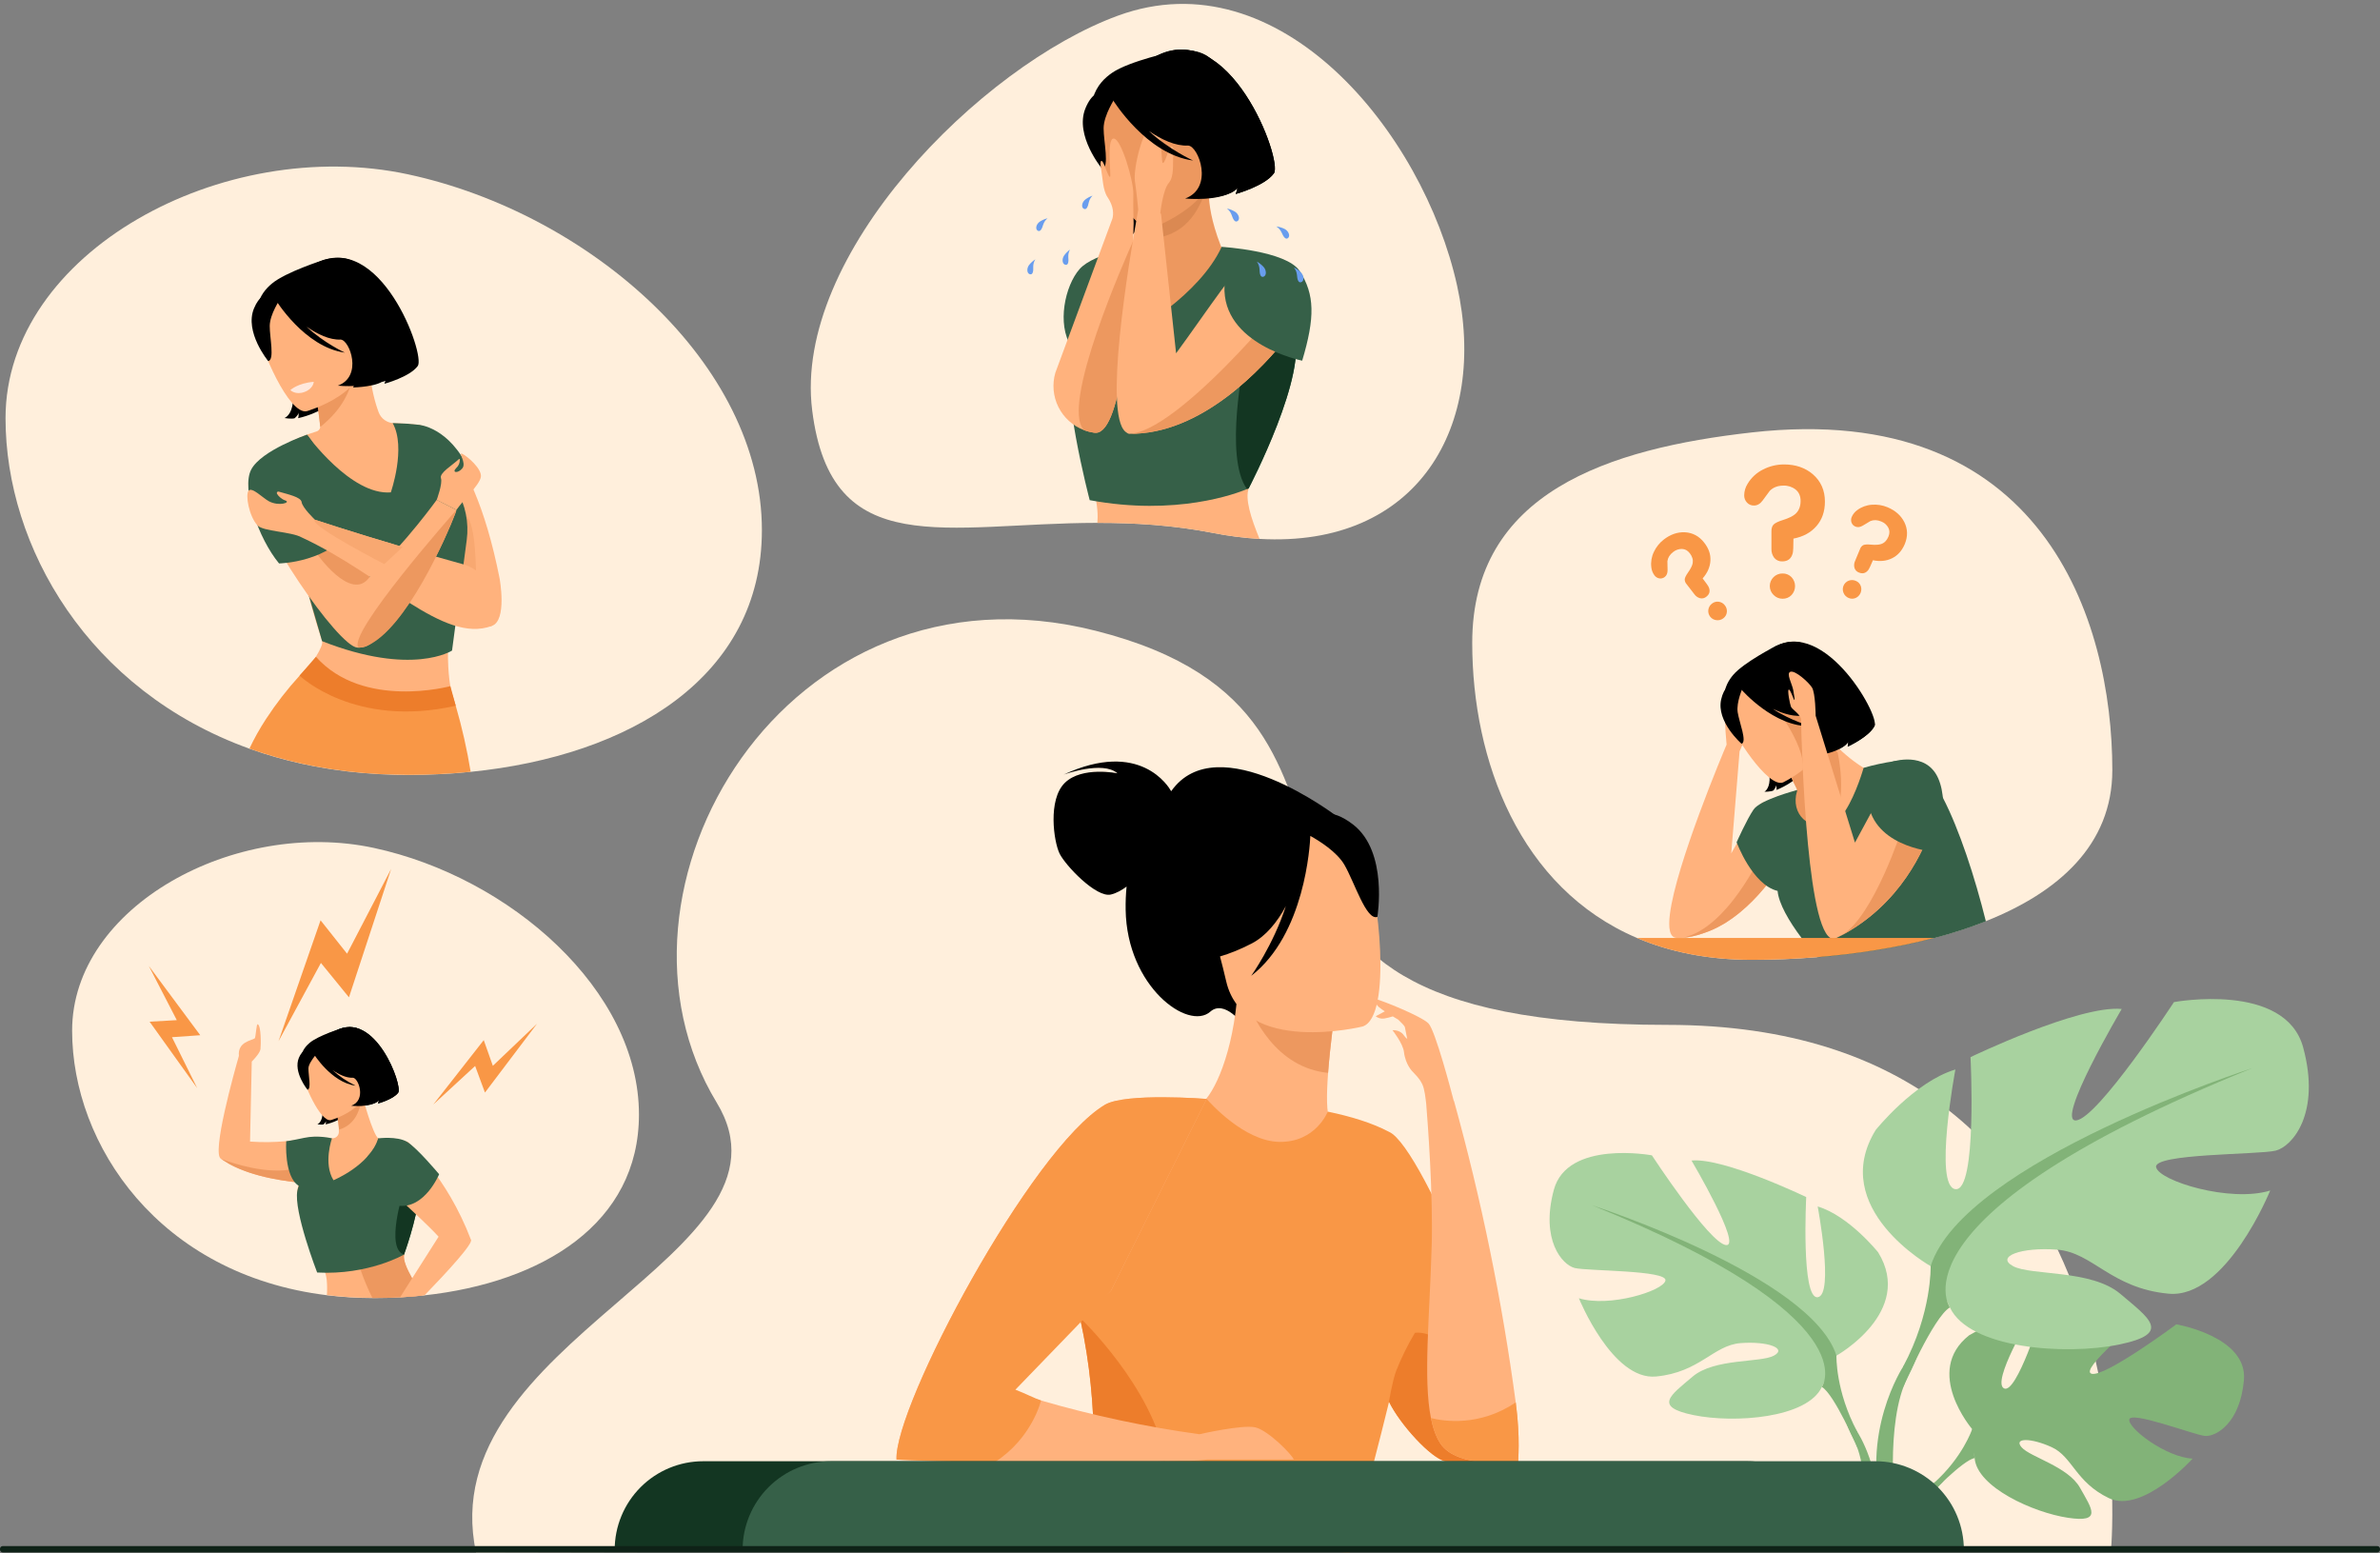 <svg width="495" height="323" viewBox="0 0 495 323" fill="none" xmlns="http://www.w3.org/2000/svg">
<rect x="0" y="0" width="495" height="323" fill="#808080" stroke="none"/>
<g clip-path="url(#clip0_1_2631)">
<path d="M439.062 322.156C439.062 322.156 449.04 213.119 346.82 213.119C236.387 213.119 300.857 149.534 227.846 131.159C163.413 114.938 122.253 185.166 149.069 229.293C168.372 261.054 89.585 278.657 99.004 322.811L439.062 322.156Z" fill="#FFEFDC"/>
<path d="M439.329 160.15C439.329 175.741 428.024 185.591 413.027 191.548C409.517 192.928 405.927 194.094 402.275 195.04C394.343 197.124 385.946 198.383 377.967 199.033C373.228 199.421 368.633 199.59 364.372 199.59C355.199 199.59 347.261 197.941 340.454 195.04C316.049 184.638 306.199 158.119 306.199 133.679C306.199 102.422 334.495 93.273 364.38 89.917C424.854 83.123 439.329 128.895 439.329 160.15Z" fill="#FFEFDC"/>
<path d="M261.957 112.061C258.717 111.87 255.493 111.457 252.309 110.824C243.946 109.186 235.863 108.715 228.234 108.727C196.713 108.771 172.901 117.037 168.922 85.332C164.857 52.999 203.957 13.7 232.539 3.248C266.109 -9.028 295.999 27.509 303.052 59.399C309.507 88.584 294.926 113.933 261.957 112.061Z" fill="#FFEFDC"/>
<path d="M132.892 231.764C132.892 254.429 112.794 266.684 88.287 269.357L87.794 269.411C86.278 269.568 84.745 269.689 83.198 269.774C81.401 269.871 79.591 269.92 77.768 269.92H77.446C74.3 269.911 71.157 269.717 68.034 269.338C33.075 265.081 15 238.055 15 214.322C15 188.477 48.939 170.113 77.768 176.323C106.109 182.432 132.892 205.92 132.892 231.764Z" fill="#FFEFDC"/>
<path d="M158.462 110.228C158.462 140.804 131.051 157.176 97.868 160.503C93.625 160.928 89.289 161.139 84.902 161.139C84.076 161.139 83.256 161.13 82.443 161.112H82.326C81.171 161.085 80.027 161.041 78.896 160.98C74.382 160.744 69.889 160.204 65.448 159.364C61.822 158.678 58.241 157.771 54.725 156.648C53.757 156.338 52.801 156.014 51.859 155.678C18.374 143.615 1.15 113.72 1.15 86.958C1.15 52.473 46.437 27.973 84.894 36.257C122.725 44.405 158.462 75.743 158.462 110.228Z" fill="#FFEFDC"/>
<path d="M243.585 164.532C243.068 163.595 237.131 153.693 221.211 161.077C221.211 161.077 229.37 158.099 232.413 160.811C232.413 160.811 225.057 159.281 221.471 162.786C217.885 166.292 219.161 175.037 220.381 177.509C221.601 179.98 227.981 186.71 231.03 186.014C232.194 185.75 233.332 185.084 234.311 184.357C234.154 185.957 234.089 187.566 234.117 189.174C234.36 205.157 247.138 214.428 251.725 210.368C254.665 207.763 258.552 213.065 258.552 213.065L277.996 169.72C277.996 169.72 253.23 150.803 243.585 164.532Z" fill="black"/>
<path d="M288.916 254.574C284.843 257.403 279.729 259.735 273.314 261.215C249.266 266.775 240.048 246.442 236.588 232.486C239.867 230.608 242.953 230.195 244.733 229.981C246.479 229.776 248.3 229.64 249.812 229.564C252.514 227.496 256.538 219.028 257.426 205.881L258.559 206.183L277.512 211.373C277.512 211.373 276.644 217.4 276.219 223.096C275.889 227.558 275.831 231.815 276.682 232.856C278.16 233.176 279.048 233.386 279.048 233.386C279.047 233.392 279.047 233.399 279.048 233.405C283.006 240.13 286.31 247.219 288.916 254.574Z" fill="#FFB27D"/>
<path d="M277.514 211.377C277.514 211.377 276.643 217.391 276.22 223.1C265.482 222.023 260.5 211.798 258.561 206.187L277.514 211.377Z" fill="#ED985F"/>
<path d="M283.374 213.462C283.374 213.462 258.585 219.558 255.029 204.057C251.472 188.557 245.877 178.905 261.553 174.358C277.229 169.811 281.674 175.018 284.117 179.903C286.561 184.788 289.732 211.478 283.374 213.462Z" fill="#FFB27D"/>
<path d="M281.41 171.45C276.499 167.665 273.827 169.353 272.518 171.128C257.21 166.755 250.971 179.815 250.971 179.815C251.846 191.319 245.283 199.526 245.283 199.526C245.283 199.526 250.458 201.291 260.298 196.212C263.304 194.66 265.637 191.75 267.433 188.433C264.82 196.493 260.23 202.921 260.23 202.921C271.399 194.293 272.448 175.772 272.528 173.821C274.358 174.837 278.03 177.119 279.604 179.815C281.738 183.48 284.16 191.48 286.466 190.662C286.466 190.662 288.776 177.127 281.41 171.45Z" fill="black"/>
<path d="M288.915 235.371C285.453 233.528 281.001 232.162 276.156 231.155C276.156 231.155 273.658 237.588 266.046 237.45C258.816 237.316 251.662 229.316 250.966 228.526C242.679 228.261 236.589 228.526 236.589 228.526C236.589 228.526 219.135 255.841 221.299 262.168C222.672 266.197 223.813 270.301 224.716 274.461C228.775 293.085 227.492 309.325 226.462 316.923C226.062 319.863 225.702 321.512 225.702 321.512L280.665 322.788C280.665 322.788 285.219 306.572 288.595 292.736C288.698 292.321 288.789 291.906 288.896 291.496C291.184 296.214 297.679 303.309 300.617 303.865C300.794 303.898 301.618 303.918 302.805 303.928C307.205 303.964 315.719 304.023 315.719 304.023C317.35 290.974 296.062 238.473 288.915 235.371Z" fill="#F99746"/>
<path d="M226.456 316.912C227.49 309.313 228.784 293.083 224.711 274.45C224.728 274.234 224.736 274.12 224.736 274.12C224.736 274.12 239.772 288.489 242.371 303.514C244.147 313.771 233.322 316.448 226.456 316.912Z" fill="#ED7D2B"/>
<path d="M269.084 303.514C268.773 302.523 263.783 297.436 261.082 296.812C258.38 296.187 249.459 298.241 249.459 298.241C238.323 296.705 227.313 294.361 216.517 291.228C213.912 290.472 211.242 289.645 208.529 288.737L231.047 268.43L250.964 228.519C250.964 228.519 234.074 227.186 229.8 229.735C214.417 238.905 185.92 292.429 186.461 303.514C186.461 303.514 193.679 303.912 206.863 304.079C216.994 304.211 230.651 304.203 247.26 303.778C248.511 303.759 249.761 303.671 251.003 303.514H269.084Z" fill="#FFB27D"/>
<path d="M231.047 268.43L211.186 288.978C213.143 289.719 215.185 290.776 216.517 291.228C216.517 291.228 214.702 299.043 206.863 304.079C193.675 303.912 186.461 303.514 186.461 303.514C185.92 292.429 214.417 238.913 229.8 229.735C234.066 227.186 250.964 228.519 250.964 228.519L231.047 268.43Z" fill="#F99746"/>
<path d="M315.714 304.011C314.527 304.001 300.781 303.887 300.612 303.854C297.674 303.297 291.179 296.203 288.891 291.485C288.792 291.894 289.62 287.023 290.388 285.042C291.472 282.318 292.769 279.684 294.267 277.164C302.156 275.974 315.736 296.511 315.714 304.011Z" fill="#ED7D2B"/>
<path d="M315.246 291.616C312.402 270.453 308.112 249.51 302.406 228.934H302.361C301.929 227.265 298.517 214.234 297.09 212.807C295.566 211.282 287.529 208.087 286.144 207.743C286.09 208.047 286.118 208.36 286.224 208.65C286.33 208.941 286.512 209.197 286.749 209.394C287.155 209.721 287.58 210.025 288.02 210.304L286.115 211.328C286.365 211.522 286.652 211.664 286.958 211.744C287.264 211.824 287.583 211.842 287.896 211.796C288.5 211.689 289.096 211.541 289.68 211.354C290.068 211.596 290.456 211.827 290.816 212.035C291.416 212.601 292.125 213.317 292.187 213.573C292.259 213.876 292.519 215.21 292.68 216.054C292.409 215.828 292.17 215.567 291.966 215.278C291.204 214.101 289.61 214.221 289.61 214.221C289.61 214.221 291.792 216.964 291.999 218.741C292.313 221.457 293.822 222.865 293.822 222.865C294.377 223.519 295.158 224.105 295.818 225.477C296.303 226.48 296.491 228.4 296.625 229.506C296.95 233.502 298.071 248.235 297.765 259.081C297.354 273.679 295.971 286.765 297.612 294.883C298.035 296.986 298.661 298.763 299.551 300.133C303.129 305.621 315.702 304.013 315.702 304.013C315.702 304.013 316.261 299.264 315.246 291.616Z" fill="#FFB27D"/>
<path d="M315.713 304.011C315.713 304.011 303.14 305.613 299.562 300.131C298.664 298.754 298.038 296.984 297.623 294.881C300.319 295.558 307.708 296.699 315.254 291.626C316.26 299.264 315.713 304.011 315.713 304.011Z" fill="#F99746"/>
<path d="M87.079 88.334C85.255 88.157 83.533 88.048 81.91 87.996C81.218 87.974 80.547 87.746 79.985 87.341C79.422 86.937 78.993 86.374 78.751 85.724C77.932 83.524 77.223 80.661 76.868 77.218L76.232 77.412L65.511 80.744C65.511 80.744 66.126 84.166 66.481 87.41C66.523 87.808 66.564 88.207 66.599 88.599C66.619 88.848 66.553 89.096 66.412 89.301C66.27 89.506 66.062 89.656 65.823 89.725C60.682 91.244 58.564 93.191 58.564 93.191C58.564 93.191 60.003 111.912 66.996 133.324C67.669 135.386 57.395 147.732 57.395 147.732C59.898 155.752 94.019 144.288 94.019 144.288C94.019 144.288 91.683 137.194 94.733 119.87C98.276 99.655 87.079 88.334 87.079 88.334Z" fill="#FFB27D"/>
<path d="M87.078 88.334C87.078 88.334 97.818 89.641 103.903 120.244C103.903 120.244 105.558 129.118 102.249 130.171C98.941 131.225 81.826 111.313 87.078 88.334Z" fill="#FFB27D"/>
<path d="M70.325 70.394C70.325 70.394 77.219 72.852 73.441 80.57C73.441 80.57 79.077 80.482 80.264 78.703C80.203 79.081 80.096 79.45 79.944 79.801C79.944 79.801 85.229 78.393 86.889 76.102C88.549 73.811 78.988 47.474 65.389 54.902C65.389 54.902 52.806 57.734 58.301 71.621C63.795 85.507 59.152 86.927 59.152 86.927C59.152 86.927 60.64 87.168 61.262 86.977C61.262 86.977 62.067 86.351 62.094 85.792C62.094 85.792 62.156 86.64 61.999 86.956C61.999 86.956 67.156 85.899 69.082 83.241C71.007 80.583 71.936 73.114 70.325 70.394Z" fill="black"/>
<path d="M65.51 80.75C65.51 80.75 66.26 85.54 66.611 88.787C72.224 84.265 72.914 80.222 73.913 76.981L65.51 80.75Z" fill="#ED985F"/>
<path d="M73.721 77.278C73.721 77.278 76.394 71.861 76.704 67.438C76.925 64.282 78.762 51.154 67.395 54.035C67.395 54.035 59.444 56.532 56.521 58.993C54.194 60.953 50.967 64.992 56.075 74.583L57.485 77.858L73.721 77.278Z" fill="black"/>
<path d="M63.797 85.507C63.797 85.507 77.811 81.474 75.166 72.783C72.521 64.091 72.55 57.717 63.489 59.924C54.428 62.132 53.709 65.975 53.887 69.1C54.066 72.226 60.084 86.331 63.797 85.507Z" fill="#FFB27D"/>
<path d="M58.273 62.19C58.273 62.19 56.118 65.339 56.099 67.764C56.079 70.189 57.158 74.839 55.785 75.089C55.785 75.089 50.791 69.04 52.825 64.132C54.984 58.929 58.273 62.19 58.273 62.19Z" fill="black"/>
<path d="M99.012 119.87C99.012 119.87 99.051 108.709 96.988 107.371C94.924 106.032 94.253 120.143 99.012 119.87Z" fill="#F8A871"/>
<path d="M63.829 90.39C63.829 90.39 72.944 103.064 81.283 102.387C81.283 102.387 84.528 93.094 81.671 87.981C81.671 87.981 83.804 88.05 84.543 88.097C85.164 88.136 87.086 88.334 87.086 88.334L94.979 101.863C96.815 105.004 97.552 108.668 97.073 112.275L94.017 135.283C94.017 135.283 85.747 140.698 66.992 133.329L61.709 115.132L63.829 90.39Z" fill="#366048"/>
<path d="M94.926 106.032C94.907 106.154 94.874 106.273 94.827 106.387C94.811 106.436 94.792 106.488 94.772 106.544C94.732 106.659 94.683 106.791 94.627 106.932C94.622 106.949 94.616 106.965 94.61 106.981C92.977 111.27 85.301 128.693 77.584 133.467C77.197 133.818 76.758 134.106 76.282 134.323L76.122 134.389C76.063 134.412 76.003 134.435 75.945 134.455C75.921 134.465 75.895 134.475 75.87 134.482C75.467 134.612 75.046 134.677 74.622 134.676C74.518 134.676 74.409 134.676 74.3 134.664C70.298 134.365 53.185 109.576 52.863 102.04C52.655 97.228 58.565 93.189 58.565 93.189C64.592 96.359 70.431 106.321 74.529 114.931C75.377 116.712 76.149 118.438 76.831 120.033C84.622 112.634 90.824 103.945 90.824 103.945L94.926 106.032Z" fill="#FFB27D"/>
<path d="M94.785 146.752C94.33 145.187 94.027 144.294 94.027 144.294C94.027 144.294 70.797 145.536 64.948 137.776C64.879 137.84 63.845 138.816 62.33 140.478L62.317 140.494C59.753 143.305 57.418 146.316 55.335 149.499C54.042 151.473 52.886 153.533 51.875 155.664C52.818 156.006 53.773 156.329 54.741 156.634C58.257 157.757 61.838 158.664 65.464 159.35C69.905 160.19 74.398 160.73 78.912 160.966C80.042 161.028 84.092 161.127 84.924 161.127C89.311 161.127 93.651 160.916 97.89 160.491C97.133 155.853 96.096 151.265 94.785 146.752Z" fill="#F99746"/>
<path d="M76.834 120.041C72.99 125.399 65.758 114.997 65.51 114.609L67.37 113.03C67.37 113.03 71.534 113.546 74.53 114.94C75.379 116.719 76.149 118.446 76.834 120.041Z" fill="#ED985F"/>
<path d="M60.395 81.115C60.395 81.115 61.905 79.666 65.253 79.398C65.253 79.398 65.202 80.828 63.313 81.514C61.424 82.201 60.395 81.115 60.395 81.115Z" fill="#FFE8DC"/>
<path d="M65.21 55.084L57.316 62.326C57.316 62.326 63.297 72.168 71.734 73.328C71.734 73.328 67.397 71.343 63.745 67.921C66.026 69.504 68.551 70.717 70.853 70.612C72.74 70.703 75.508 78.29 70.258 80.197C70.258 80.197 77.259 80.934 79.73 78.331C79.671 78.71 79.564 79.079 79.412 79.431C79.412 79.431 84.7 78.025 86.356 75.728C88.013 73.431 78.806 47.656 65.21 55.084Z" fill="black"/>
<path d="M63.829 90.39C63.829 90.39 54.326 93.645 52.243 97.649C50.16 101.653 53.736 111.974 58.036 117.162C58.036 117.162 68.687 117.049 73.687 109.305C73.687 109.305 65.772 92.118 63.829 90.39Z" fill="#366048"/>
<path d="M87.078 88.334C87.078 88.334 93.439 88.739 97.582 97.762C97.582 97.762 97.816 104.003 92.927 104.164C88.038 104.325 87.078 88.334 87.078 88.334Z" fill="#366048"/>
<path d="M96.214 117.309C91.753 116.081 87.549 114.871 83.751 113.747C72.947 110.55 65.51 108.081 65.51 108.081C65.51 108.081 62.89 105.595 62.733 104.408C62.593 103.339 59.824 102.784 57.964 102.228C57.907 102.21 57.847 102.21 57.791 102.226C57.734 102.242 57.683 102.275 57.645 102.319C57.606 102.364 57.581 102.419 57.573 102.477C57.565 102.536 57.574 102.595 57.599 102.649C57.809 103.093 58.557 103.813 59.31 104.057C60.63 104.494 57.975 105.355 55.904 104.222C54.622 103.522 52.39 101.184 51.696 102.045C51.002 102.907 51.793 107.376 53.563 109.264C54.741 110.521 60.596 110.542 62.733 111.745C79.772 119.641 92.103 133.896 102.247 130.175C102.249 130.171 104.464 119.583 96.214 117.309Z" fill="#FFB27D"/>
<path d="M83.751 113.747L79.924 117.299C79.924 117.299 64.939 109.6 65.428 108.181C65.443 108.139 65.472 108.102 65.509 108.077C65.509 108.077 72.947 110.55 83.751 113.747Z" fill="#F8A871"/>
<path d="M90.824 103.952C90.824 103.952 92.091 100.569 91.711 99.436C91.346 98.344 94.038 96.79 95.45 95.467C95.465 95.453 95.483 95.443 95.504 95.44C95.524 95.436 95.544 95.438 95.564 95.445C95.583 95.453 95.599 95.466 95.611 95.482C95.623 95.499 95.631 95.518 95.632 95.539C95.648 95.875 95.589 96.21 95.46 96.521C95.33 96.832 95.133 97.11 94.883 97.335C93.887 98.305 95.248 98.518 96.162 97.38C97.075 96.241 95.161 93.909 96.162 94.379C97.162 94.848 100.345 97.539 100.007 99.228C99.67 100.918 96.323 104.012 94.926 106.032L90.824 103.952Z" fill="#FFB27D"/>
<path d="M62.309 140.492C62.309 140.492 73.702 151.53 94.785 146.752L93.668 142.678C93.668 142.678 75.547 147.631 65.708 136.569L62.309 140.492Z" fill="#ED7D2B"/>
<path d="M94.926 106.032C94.907 106.154 94.874 106.273 94.827 106.387C94.811 106.436 94.792 106.488 94.773 106.544C94.732 106.659 94.683 106.791 94.627 106.932C94.622 106.949 94.616 106.965 94.61 106.981C92.891 111.536 84.432 130.87 76.283 134.323L76.122 134.389C76.064 134.412 76.003 134.435 75.945 134.455C75.921 134.465 75.895 134.475 75.87 134.482C75.467 134.612 75.046 134.677 74.623 134.676C71.706 132.235 94.926 106.032 94.926 106.032Z" fill="#ED985F"/>
<path d="M85.704 265.834C84.571 263.793 83.788 262.018 84.028 260.879C84.065 260.701 84.114 260.356 84.174 259.882C84.401 258.125 84.804 254.625 85.477 251.54C85.564 251.131 85.659 250.729 85.758 250.341C85.82 250.091 85.886 249.849 85.952 249.61C86.127 249.001 86.24 248.377 86.29 247.746C86.617 243.751 84.311 240.409 81.969 238.478C81.673 238.232 81.365 238.002 81.046 237.788C80.155 237.192 79.312 236.818 78.662 236.717C78.053 236.183 77.244 234.038 76.587 232.026C76.339 231.268 76.114 230.53 75.928 229.904L75.91 229.844C75.704 229.149 75.551 228.598 75.476 228.325L75.425 228.131L75.253 228.239L74.541 228.689L72.796 229.797L70.08 231.516C70.079 231.522 70.079 231.529 70.08 231.535C70.159 231.817 70.224 232.103 70.274 232.391C70.299 232.548 70.323 232.709 70.342 232.872C70.402 233.341 70.439 233.828 70.459 234.311C70.474 234.67 70.48 235.027 70.48 235.371C70.48 235.551 70.443 235.729 70.372 235.895C70.301 236.06 70.198 236.21 70.067 236.334C69.937 236.459 69.783 236.555 69.614 236.619C69.445 236.682 69.265 236.71 69.085 236.701H69.035C67.522 236.634 65.845 236.614 64.962 236.701C63.314 236.87 61.532 237.12 59.555 237.297H59.515C57.018 237.536 54.505 237.565 52.004 237.382L52.362 220.749C52.362 220.749 54.075 219.063 54.176 218.159C54.276 217.255 54.342 213.385 53.617 212.987C53.293 212.811 53.212 215.775 52.971 215.932C52.238 216.407 49.411 216.652 49.686 219.567C48.716 222.961 43.978 239.891 45.957 240.965C46.517 241.359 47.1 241.72 47.702 242.046C47.832 242.116 47.962 242.186 48.09 242.254C48.166 242.294 48.241 242.333 48.319 242.37C48.538 242.483 48.763 242.589 48.988 242.692C49.114 242.752 49.24 242.808 49.376 242.865C49.552 242.944 49.731 243.02 49.911 243.094L50.248 243.231C50.508 243.336 50.77 243.425 51.036 243.53C51.109 243.559 51.183 243.586 51.259 243.612C51.284 243.623 51.309 243.631 51.336 243.641L51.594 243.73L52.054 243.883L52.516 244.031C52.823 244.128 53.134 244.219 53.446 244.306C53.563 244.341 53.679 244.372 53.795 244.403L53.989 244.456C54.138 244.497 54.288 244.536 54.438 244.572C54.775 244.657 55.114 244.739 55.454 244.816L55.801 244.894H55.845L56.291 244.989L56.767 245.086C57.14 245.162 57.514 245.232 57.888 245.296C58.213 245.352 58.537 245.406 58.857 245.457C59.051 245.488 59.245 245.519 59.439 245.546L59.978 245.621C60.151 245.647 60.322 245.668 60.49 245.689C60.74 245.722 60.989 245.751 61.235 245.781C61.343 245.794 61.45 245.808 61.557 245.817L61.982 245.864L62.267 245.893C62.187 246.103 62.117 246.312 62.059 246.524C62.001 246.735 61.951 246.933 61.912 247.139C61.911 247.142 61.911 247.146 61.912 247.15C61.805 247.692 61.779 248.247 61.834 248.797C62.381 253.874 66.421 260.375 67.639 264.629C67.785 265.119 67.891 265.62 67.953 266.127C68.047 267.184 68.06 268.247 67.992 269.307C71.115 269.686 74.257 269.88 77.403 269.889H77.725C79.552 269.889 81.362 269.84 83.156 269.743C84.707 269.658 86.239 269.537 87.752 269.38C87.067 268.18 86.332 266.967 85.704 265.834Z" fill="#FFB27D"/>
<path d="M72.777 223.758C72.777 223.758 76.958 225.248 74.666 229.927C74.666 229.927 78.083 229.875 78.802 228.796C78.766 229.025 78.701 229.249 78.608 229.461C78.608 229.461 81.814 228.606 82.821 227.217C83.827 225.828 78.028 209.86 69.784 214.364C69.784 214.364 62.155 216.081 65.487 224.501C68.818 232.92 66.002 233.782 66.002 233.782C66.002 233.782 66.904 233.927 67.282 233.813C67.282 233.813 67.771 233.425 67.787 233.093C67.808 233.331 67.789 233.571 67.728 233.803C67.728 233.803 70.857 233.161 72.022 231.551C73.188 229.941 73.754 225.407 72.777 223.758Z" fill="black"/>
<path d="M69.857 230.036C69.857 230.036 70.311 232.946 70.525 234.909C74.458 233.65 74.824 230.098 75.429 228.132L69.857 230.036Z" fill="#ED985F"/>
<path d="M74.836 227.931C74.836 227.931 76.455 224.646 76.643 221.965C76.777 220.05 77.892 212.093 71.001 213.839C71.001 213.839 66.18 215.352 64.408 216.846C62.998 218.033 61.041 220.481 64.138 226.297L64.993 228.282L74.836 227.931Z" fill="black"/>
<path d="M68.819 232.92C68.819 232.92 77.316 230.474 75.714 225.205C74.112 219.936 74.125 216.072 68.633 217.408C63.141 218.745 62.702 221.079 62.815 222.966C62.927 224.854 66.568 233.417 68.819 232.92Z" fill="#FFB27D"/>
<path d="M66.97 217.897C66.97 217.897 64.162 220.693 64.15 222.165C64.139 223.637 64.792 226.454 63.956 226.606C63.956 226.606 60.929 222.939 62.163 219.963C63.475 216.807 66.97 217.897 66.97 217.897Z" fill="black"/>
<path d="M69.786 214.364C69.786 214.364 69.704 214.382 69.561 214.424C69.823 215.006 65.211 219.09 65.211 219.09C65.211 219.09 68.838 225.058 73.954 225.762C72.189 224.906 70.556 223.801 69.105 222.481C70.488 223.441 72.014 224.177 73.416 224.115C74.559 224.171 76.244 228.771 73.056 229.935C73.056 229.935 77.301 230.381 78.798 228.804C78.762 229.033 78.697 229.256 78.604 229.469C78.604 229.469 81.808 228.613 82.815 227.224C83.821 225.835 78.028 209.86 69.786 214.364Z" fill="black"/>
<path d="M64.544 246.114C59.622 245.78 52.757 244.807 47.726 242.067L45.98 240.987C46.079 241.026 46.601 241.229 47.423 241.505C50.629 242.578 58.383 244.729 63.229 242.304C66.674 240.583 65.911 243.311 64.544 246.114Z" fill="#ED985F"/>
<path d="M87.803 269.411C86.287 269.568 84.755 269.689 83.207 269.774C81.41 269.871 79.6 269.92 77.777 269.92H77.455C76.504 267.997 75.675 266.016 74.972 263.989C74.585 262.868 74.391 262.175 74.391 262.175C77.016 260.827 79.897 260.051 82.844 259.896C83.298 259.874 83.751 259.868 84.202 259.878C84.142 260.352 84.093 260.697 84.056 260.875C83.816 262.014 84.599 263.785 85.732 265.83C86.333 266.967 87.068 268.179 87.803 269.411Z" fill="#ED985F"/>
<path d="M86.668 243.134C84.312 238.946 78.666 236.715 78.666 236.715C76.906 242.325 69.358 245.422 69.358 245.422C67.195 241.918 69.04 236.717 69.041 236.713C69.041 236.713 66.167 235.984 63.258 236.61C60.349 237.237 59.525 237.312 59.525 237.312C59.525 237.312 59.044 244.684 62.141 246.584C62.016 246.925 61.916 247.275 61.843 247.631C61.024 251.845 65.962 264.612 65.962 264.612C76.628 265.194 84.031 260.881 84.031 260.881C84.031 260.881 86.662 253.746 87.206 248.229C87.415 246.141 87.316 244.281 86.668 243.134Z" fill="#366048"/>
<path d="M57.93 216.512L66.672 191.37L72.184 198.319L81.351 180.692L72.576 207.388L66.746 200.236L57.93 216.512Z" fill="#F99746"/>
<path d="M41.018 226.278L31.112 212.453L36.771 212.133L30.945 200.852L41.649 215.268L35.769 215.68L41.018 226.278Z" fill="#F99746"/>
<path d="M90.121 229.675L100.611 216.287L102.504 221.63L111.695 212.873L100.863 227.194L98.819 221.661L90.121 229.675Z" fill="#F99746"/>
<path d="M87.204 248.227C86.661 253.744 84.029 260.879 84.029 260.879C80.02 259.595 83.957 247.594 83.957 247.594C85.681 247.548 86.273 247.589 87.204 248.227Z" fill="#133622"/>
<path d="M97.925 257.74C92.917 244.549 84.756 237.4 84.756 237.4C80.321 236.47 79.02 239.415 77.969 243.707C77.695 244.824 87.237 252.792 91.218 257.164L85.707 265.834L83.203 269.774C84.754 269.689 86.287 269.568 87.799 269.411L88.292 269.357C92.846 264.664 98.664 258.375 97.925 257.74Z" fill="#FFB27D"/>
<path d="M78.666 236.715C78.666 236.715 82.557 236.207 84.638 237.425C86.719 238.643 91.331 244.178 91.331 244.178C91.331 244.178 88.365 251.356 82.933 250.727C82.933 250.727 74.575 242.325 76.586 240.306C78.597 238.286 78.666 236.715 78.666 236.715Z" fill="#366048"/>
<path d="M237.66 51.033C237.66 51.033 227.575 52.498 224.536 55.953C221.497 59.408 219.777 67.411 222.806 72.055C225.836 76.699 237.66 51.033 237.66 51.033Z" fill="#366048"/>
<path d="M251.557 37.941C251.557 37.941 250.199 43.704 255.536 54.848L240.625 70.133L239.461 55.953C239.461 55.953 241.4 48.011 240.681 42.996L251.557 37.941Z" fill="#ED985F"/>
<path d="M245.889 29.608C245.889 29.608 253.825 32.383 249.537 41.27C249.537 41.27 256.009 41.134 257.361 39.081C257.294 39.516 257.173 39.941 257 40.346C257 40.346 263.06 38.689 264.951 36.047C266.842 33.405 255.683 3.227 240.127 11.85C240.127 11.85 225.695 15.187 232.1 31.096C238.506 47.006 233.183 48.669 233.183 48.669C233.183 48.669 234.889 48.936 235.605 48.713C235.605 48.713 236.526 47.988 236.551 47.346C236.551 47.346 236.629 48.316 236.45 48.69C236.45 48.69 242.367 47.441 244.559 44.376C246.75 41.31 247.759 32.718 245.889 29.608Z" fill="black"/>
<path d="M240.625 40.152C240.625 40.152 240.768 45.72 240.689 49.464C248.386 48.062 249.94 41.479 251.549 37.937L240.625 40.152Z" fill="#DB8952"/>
<path d="M248.943 37.935C248.943 37.935 252.591 32.035 253.429 27.015C254.028 23.43 257.566 8.624 244.262 10.672C244.262 10.672 234.898 12.653 231.285 15.15C228.413 17.134 224.28 21.396 229.069 32.922L230.322 36.819L248.943 37.935Z" fill="black"/>
<path d="M239.667 47.406C239.667 47.406 255.387 41.632 251.644 31.896C247.901 22.159 247.407 14.853 237.211 18.122C227.016 21.391 226.504 25.857 226.964 29.413C227.423 32.968 235.481 48.657 239.667 47.406Z" fill="#ED985F"/>
<path d="M231.993 20.267C231.993 20.267 229.538 23.897 229.532 26.683C229.526 29.469 230.796 34.8 229.22 35.099C229.22 35.099 223.446 28.184 225.75 22.535C228.192 16.544 231.993 20.267 231.993 20.267Z" fill="black"/>
<path d="M261.958 112.061C258.717 111.87 255.493 111.457 252.309 110.824C243.947 109.186 235.863 108.715 228.234 108.727C228.263 108.313 228.282 107.92 228.288 107.545C228.354 103.834 226.651 98.392 224.879 92.537H262.152C260.914 96.914 260.043 100.602 259.71 101.555C258.923 103.766 260.144 107.617 261.958 112.061Z" fill="#FFB27D"/>
<path d="M259.701 101.553C259.701 101.553 259.584 101.607 259.357 101.7C257.17 102.621 244.655 107.361 226.64 104.005C226.64 104.005 220.24 79.78 222.806 72.065C225.354 64.412 237.268 52.665 237.454 52.492C237.345 52.708 232.753 61.897 235.92 68.924C235.92 68.924 249.412 61.441 254.088 51.334C254.088 51.334 264.545 59.599 268.472 67.692C268.666 68.08 268.841 68.478 268.998 68.87C272.405 77.314 259.701 101.553 259.701 101.553Z" fill="#366048"/>
<path d="M259.701 101.553C259.701 101.553 259.585 101.607 259.358 101.7C254.494 95.104 258.838 74.604 258.838 74.604C258.838 74.604 263.947 68.59 268.473 67.692C268.667 68.08 268.841 68.478 268.999 68.87C272.406 77.314 259.701 101.553 259.701 101.553Z" fill="#133622"/>
<path d="M235.777 46.451C235.777 46.451 235.759 47.615 235.695 49.555C235.695 49.73 235.683 49.91 235.676 50.096C235.348 59.915 233.998 86.403 228.938 89.672C228.551 89.937 228.079 90.049 227.614 89.986L227.393 89.951C226.772 89.858 226.162 89.702 225.572 89.488L225.463 89.447C223.145 88.576 221.241 86.861 220.136 84.644C219.03 82.428 218.803 79.875 219.501 77.499L231.372 45.433C231.586 44.62 231.712 43.002 230.333 40.971C229.363 39.539 229.34 36.969 229.026 35.267C228.711 33.566 228.985 33.042 229.413 33.772C229.842 34.501 230.558 36.94 230.868 36.777C231.178 36.614 230.073 28.753 231.644 28.811C233.215 28.869 235.771 37.65 235.716 40.329C235.662 43.008 235.777 46.451 235.777 46.451Z" fill="#FFB27D"/>
<path d="M235.683 50.098C235.356 59.917 234.006 86.405 228.946 89.674C228.559 89.939 228.087 90.051 227.621 89.988L227.4 89.953C226.78 89.86 226.169 89.704 225.579 89.49L225.471 89.449C220.442 84.446 234.01 53.817 235.683 50.098Z" fill="#ED985F"/>
<path d="M259.905 53.922C258.212 53.699 250.972 64.809 244.607 73.471L241.481 44.542L241.3 44.247H241.327C241.327 44.247 241.861 39.467 243.073 38.061C244.285 36.654 243.849 34.002 244.027 32.282C244.205 30.561 243.796 30.051 243.325 30.803C242.854 31.556 242.256 34.035 241.837 33.886C241.419 33.737 241.837 25.808 239.834 25.946C237.831 26.083 235.647 35.005 236.047 37.686C236.384 39.954 236.655 42.769 236.733 43.586C234.516 55.885 229.616 86.013 234.061 89.769C234.338 90.006 234.658 90.207 234.836 90.207C249.814 90.372 262.538 76.734 268.248 69.467C270.319 66.831 271.471 65.032 271.471 65.032C272.303 56.491 268.199 55.014 259.905 53.922Z" fill="#FFB27D"/>
<path d="M268.253 69.469C262.544 76.736 249.829 90.374 234.842 90.21C235.031 90.207 235.219 90.192 235.406 90.167C238.251 89.823 241.988 87.501 245.795 84.457C254.298 77.668 263.141 67.26 263.141 67.26L268.253 69.469Z" fill="#ED985F"/>
<path d="M254.088 51.334C254.088 51.334 267.582 52.124 270.323 56.378C273.451 61.238 273.524 66.02 270.833 75.002C270.833 75.002 254.088 71.659 254.676 59.414L254.088 51.334Z" fill="#366048"/>
<path d="M225.692 41.514C225.004 42.086 224.847 43.087 225.386 43.4C225.968 43.737 226.278 42.983 226.458 42.042C226.585 41.526 226.854 41.055 227.234 40.684C226.678 40.873 226.157 41.154 225.692 41.514Z" fill="#699DEE"/>
<path d="M215.789 47.941C216.338 48.329 216.715 47.602 216.976 46.682C217.148 46.175 217.46 45.726 217.874 45.386C217.301 45.529 216.756 45.766 216.261 46.089C215.524 46.597 215.279 47.582 215.789 47.941Z" fill="#699DEE"/>
<path d="M221.302 53.158C220.807 53.905 220.947 54.904 221.554 55.053C222.208 55.206 222.287 54.394 222.188 53.443C222.159 52.908 222.28 52.376 222.539 51.907C222.06 52.251 221.641 52.674 221.302 53.158Z" fill="#699DEE"/>
<path d="M214.025 55.113C213.49 55.833 213.575 56.844 214.175 57.02C214.818 57.214 214.95 56.401 214.894 55.447C214.895 54.911 215.045 54.387 215.329 53.932C214.832 54.251 214.391 54.65 214.025 55.113Z" fill="#699DEE"/>
<path d="M256.881 44.036C256.356 43.716 255.781 43.486 255.18 43.357C255.62 43.698 255.956 44.155 256.15 44.676C256.45 45.625 256.863 46.366 257.422 45.947C257.947 45.559 257.664 44.542 256.881 44.036Z" fill="#699DEE"/>
<path d="M267.195 47.615C266.647 47.342 266.057 47.163 265.449 47.086C265.919 47.386 266.296 47.812 266.535 48.316C266.923 49.235 267.394 49.938 267.914 49.48C268.382 49.039 268.009 48.052 267.195 47.615Z" fill="#699DEE"/>
<path d="M261.406 54.394C261.732 54.849 261.923 55.387 261.957 55.946C261.971 56.941 262.151 57.771 262.806 57.532C263.417 57.311 263.439 56.254 262.838 55.544C262.428 55.083 261.944 54.694 261.406 54.394Z" fill="#699DEE"/>
<path d="M270.595 56.671C270.161 56.236 269.657 55.876 269.104 55.608C269.452 56.043 269.672 56.567 269.738 57.121C269.806 58.114 270.032 58.931 270.674 58.658C271.268 58.403 271.237 57.348 270.595 56.671Z" fill="#699DEE"/>
<path d="M240.116 11.848C240.116 11.848 233.695 16.351 230.613 19.658C230.613 19.658 230.931 20.037 231.496 20.65C231.496 20.778 231.509 20.844 231.509 20.844C231.509 20.844 238.444 32.107 248.143 33.38C248.143 33.38 243.149 31.131 238.931 27.228C241.561 29.028 244.47 30.404 247.113 30.268C249.28 30.361 252.52 39.056 246.495 41.281C246.495 41.281 254.541 42.081 257.355 39.074C257.291 39.509 257.171 39.934 256.998 40.339C256.998 40.339 263.059 38.682 264.95 36.039C266.841 33.397 255.68 3.227 240.116 11.848Z" fill="black"/>
<path d="M366.568 166.889C365.767 167.194 363.023 172.238 360.071 177.454L361.805 156.221C361.805 156.221 362.951 153.88 362.947 152.811C362.943 151.742 364.363 143.305 363.647 143.049C362.931 142.793 359.204 146.807 358.832 148.626C358.611 149.715 359.103 154.834 359.103 154.834C358.306 156.714 348.631 179.685 347.319 190.033C346.932 193.025 347.265 194.965 348.708 195.031C349.073 195.046 349.437 195.042 349.808 195.031C351.275 194.919 352.722 194.613 354.109 194.121L354.148 194.107C355.568 193.648 356.933 193.037 358.221 192.284L358.31 192.233C358.68 192.028 358.892 191.898 358.892 191.898V191.882C363.092 189.277 366.49 185.437 368.879 182.163C370.363 180.151 371.687 178.026 372.84 175.807C375.173 167.518 369.221 165.879 366.568 166.889Z" fill="#FFB27D"/>
<path d="M374.382 148.366C374.382 148.366 380.842 149.515 378.648 156.902C378.648 156.902 383.619 155.988 384.404 154.24C384.407 154.584 384.366 154.926 384.284 155.259C384.284 155.259 388.745 153.228 389.875 150.954C391.006 148.68 378.64 126.821 367.722 135.407C367.722 135.407 357.017 139.78 363.936 151.239C370.856 162.699 366.962 164.645 366.962 164.645C366.962 164.645 368.319 164.645 368.833 164.377C368.833 164.377 369.452 163.704 369.394 163.213C369.394 163.213 369.574 163.954 369.483 164.262C369.483 164.262 373.885 162.561 375.192 159.925C376.499 157.288 376.21 150.531 374.382 148.366Z" fill="black"/>
<path d="M388.058 162.385C388.446 165.605 388.409 170.653 384.685 171.619C382.358 172.224 380.677 173.194 379.34 173.846C377.496 174.748 376.29 175.051 374.853 172.985C372.376 169.419 373.324 164.431 373.324 164.431L373.815 164.266C372.675 162.01 371.587 159.657 371.156 158.115L379.534 153.794L380.31 153.389C380.969 154.162 381.669 154.9 382.407 155.599C384.136 157.263 386.815 159.494 389.933 160.928L388.058 162.385Z" fill="#FFB27D"/>
<path d="M380.841 172.738L379.338 173.846C377.494 174.748 376.288 175.051 374.851 172.985C372.374 169.419 373.322 164.431 373.322 164.431L373.813 164.266C372.673 162.01 371.585 159.657 371.154 158.115L379.532 153.794C380.006 154.308 380.923 155.265 382.191 156.427C382.996 160.28 383.75 167.108 380.841 172.738Z" fill="#ED985F"/>
<path d="M378.404 153.948C378.404 153.948 379.956 148.762 379.58 144.806C379.308 141.982 378.982 130.103 369.365 134.331C369.365 134.331 362.707 137.718 360.487 140.329C358.722 142.407 356.468 146.455 362.407 154.178L364.14 156.863L378.404 153.948Z" fill="black"/>
<path d="M374.402 160.516C373.282 161.341 372.095 162.07 370.853 162.697C367.692 163.975 360.274 152.384 359.654 149.654C359.033 146.925 359.103 143.421 366.785 140.125C372.194 137.797 374.251 139.914 376.262 143.912C377.106 145.59 377.942 147.598 379.016 149.759C381.281 154.31 377.544 158.221 374.402 160.516Z" fill="#FFB27D"/>
<path d="M374.968 160.086C375.604 154.549 367.949 145.342 367.949 145.342C367.949 145.342 372.462 144.566 376.263 143.9C377.107 145.578 377.943 147.586 379.017 149.747C381.282 154.31 378.102 157.796 374.968 160.086Z" fill="#ED985F"/>
<path d="M362.509 142.905C362.509 142.905 361.07 146.009 361.413 148.143C361.756 150.277 363.401 154.243 362.222 154.667C362.222 154.667 356.91 150.062 357.98 145.421C359.121 140.509 362.509 142.905 362.509 142.905Z" fill="black"/>
<path d="M361.367 142.606C361.367 142.606 361.66 142.859 362.172 143.26C362.193 143.357 362.207 143.415 362.207 143.415C362.207 143.415 368.956 151.228 376.587 150.999C376.587 150.999 372.46 149.889 368.723 147.408C370.973 148.467 373.378 149.164 375.406 148.729C377.088 148.535 380.67 154.826 376.302 157.292C376.302 157.292 382.601 156.904 384.399 154.237C384.404 154.58 384.365 154.922 384.283 155.255C384.283 155.255 388.743 153.222 389.872 150.95C391.001 148.679 372.763 129.24 361.367 142.606Z" fill="black"/>
<path d="M368.882 182.155C366.493 185.43 363.095 189.269 358.895 191.874V191.89C358.895 191.89 358.687 192.02 358.313 192.225L358.223 192.276C356.936 193.029 355.57 193.641 354.151 194.099L354.112 194.113C352.725 194.605 351.278 194.911 349.811 195.023C351.075 194.772 352.288 194.313 353.402 193.665C355.536 192.464 357.475 190.671 359.151 188.766C362.903 184.479 365.283 179.614 365.417 179.583L368.882 182.155Z" fill="#ED985F"/>
<path d="M404.081 165.867C403.732 165.192 403.38 164.552 403.026 163.946C401.488 161.323 399.923 159.405 398.371 158.54C397.522 158.068 395.992 158.024 394.048 158.276C391.869 158.595 389.713 159.06 387.596 159.667C387.596 159.667 386.101 165.021 383.764 168.643C383.097 169.681 382.358 170.583 381.563 171.165C381.034 171.589 380.39 171.842 379.714 171.89C378.085 171.951 376.685 171.539 375.624 170.785C374.007 169.64 373.179 167.696 373.536 165.419L373.803 164.299V164.28C373.586 164.336 366.129 166.29 364.723 168.325C363.298 170.389 361.19 175.14 361.19 175.14C361.19 175.14 364.446 184.01 369.711 185.261C369.711 185.271 369.711 185.278 369.711 185.288C369.957 187.888 372.038 191.523 374.709 195.071C375.735 196.429 376.842 197.787 377.967 199.064C385.946 198.414 394.343 197.155 402.275 195.071C405.926 194.125 409.517 192.959 413.027 191.579C410.75 182.432 407.533 172.529 404.081 165.867Z" fill="#366048"/>
<path d="M395.282 158.728C394.174 159.174 389.851 167.894 385.8 175.217L377.628 148.834C377.628 148.834 377.589 144.075 376.852 142.948C376.115 141.821 373.419 139.402 372.407 139.683C371.394 139.964 372.744 142.205 372.969 143.536C373.194 144.866 373.307 145.503 373.194 145.563C373.082 145.623 372.364 143.285 372.031 143.398C371.697 143.51 372.261 146.382 372.486 146.944C372.711 147.507 374.352 148.455 374.579 149.491C374.736 156.334 375.911 197.04 381.712 195.16C381.756 195.145 381.799 195.124 381.838 195.098C382.197 194.922 382.552 194.743 382.899 194.559H382.912H382.928C395.371 187.963 400.27 176.502 401.864 171.596C402.335 170.137 402.515 169.268 402.515 169.268C405.124 159.411 398.307 157.507 395.282 158.728Z" fill="#FFB27D"/>
<path d="M372.599 120.011C372.36 119.763 372.073 119.568 371.754 119.437C371.435 119.306 371.093 119.244 370.749 119.253C370.4 119.246 370.053 119.31 369.729 119.44C369.405 119.57 369.111 119.765 368.864 120.011C368.616 120.254 368.419 120.544 368.286 120.864C368.152 121.184 368.084 121.527 368.086 121.874C368.088 122.221 368.159 122.564 368.296 122.882C368.433 123.201 368.633 123.489 368.883 123.728C369.126 123.977 369.416 124.173 369.737 124.307C370.058 124.44 370.402 124.507 370.749 124.504C371.093 124.513 371.435 124.45 371.754 124.32C372.072 124.189 372.36 123.994 372.599 123.746C373.077 123.241 373.343 122.573 373.343 121.878C373.343 121.183 373.077 120.514 372.599 120.009V120.011ZM377.036 98.613C375.434 97.255 373.438 96.577 371.046 96.578C369.528 96.576 368.032 96.937 366.682 97.632C365.346 98.294 364.229 99.328 363.467 100.61C363.019 101.32 362.776 102.139 362.763 102.978C362.746 103.547 362.955 104.098 363.344 104.513C363.53 104.713 363.757 104.871 364.009 104.976C364.26 105.081 364.532 105.131 364.805 105.122C365.495 105.122 366.098 104.767 366.616 104.051L368.094 102.051C368.81 101.337 369.76 100.98 370.943 100.98C371.859 100.95 372.756 101.244 373.476 101.812C374.153 102.367 374.494 103.149 374.494 104.16C374.494 105.324 374.135 106.22 373.419 106.862C372.902 107.329 372.015 107.76 370.757 108.156C369.822 108.453 369.205 108.754 368.891 109.062C368.577 109.371 368.429 109.838 368.429 110.449V114.149C368.403 114.814 368.609 115.467 369.011 115.998C369.211 116.244 369.466 116.439 369.755 116.568C370.045 116.697 370.361 116.755 370.677 116.739C371.841 116.739 372.567 116.172 372.857 115.037C372.957 114.649 373.006 113.638 373.004 112.003C375.027 111.615 376.623 110.746 377.795 109.396C378.966 108.046 379.552 106.35 379.552 104.309C379.552 101.968 378.713 100.07 377.036 98.613Z" fill="#F99746"/>
<path d="M386.998 121.821C386.906 121.585 386.766 121.371 386.587 121.192C386.407 121.013 386.193 120.873 385.957 120.782C385.722 120.679 385.468 120.625 385.212 120.621C384.956 120.618 384.701 120.666 384.463 120.762C384.228 120.857 384.014 120.999 383.833 121.178C383.653 121.357 383.51 121.57 383.414 121.805C383.317 122.04 383.268 122.291 383.27 122.545C383.271 122.8 383.324 123.051 383.424 123.284C383.519 123.522 383.661 123.738 383.841 123.919C384.021 124.1 384.236 124.243 384.473 124.34C384.704 124.443 384.953 124.497 385.206 124.499C385.459 124.5 385.709 124.449 385.941 124.349C386.406 124.14 386.774 123.761 386.97 123.29C387.167 122.819 387.176 122.292 386.998 121.814V121.821ZM396.059 108.552C395.355 107.178 394.192 106.154 392.568 105.477C391.539 105.045 390.42 104.867 389.308 104.957C388.214 105.03 387.163 105.416 386.282 106.069C385.78 106.426 385.384 106.913 385.136 107.477C384.964 107.857 384.948 108.289 385.092 108.68C385.162 108.868 385.271 109.04 385.412 109.182C385.554 109.325 385.724 109.435 385.912 109.506C386.379 109.7 386.882 109.631 387.444 109.293L389.013 108.354C389.7 108.072 390.445 108.099 391.249 108.434C391.88 108.67 392.405 109.124 392.731 109.714C393.036 110.282 393.045 110.909 392.758 111.596C392.431 112.383 391.934 112.893 391.267 113.125C390.782 113.298 390.057 113.34 389.093 113.251C388.373 113.187 387.867 113.216 387.57 113.336C387.405 113.417 387.257 113.531 387.136 113.67C387.015 113.809 386.923 113.972 386.866 114.147L385.819 116.659C385.614 117.105 385.571 117.607 385.697 118.081C385.763 118.304 385.88 118.509 386.041 118.677C386.201 118.846 386.399 118.974 386.618 119.051C387.404 119.378 388.058 119.199 388.581 118.514C388.758 118.273 389.077 117.601 389.539 116.498C391.02 116.802 392.349 116.664 393.524 116.083C394.699 115.502 395.578 114.521 396.162 113.138C396.82 111.542 396.785 110.013 396.059 108.552Z" fill="#F99746"/>
<path d="M358.747 125.884C358.597 125.679 358.407 125.507 358.189 125.377C357.971 125.248 357.729 125.163 357.477 125.129C357.227 125.092 356.972 125.108 356.728 125.175C356.485 125.242 356.258 125.358 356.061 125.517C355.855 125.67 355.681 125.863 355.551 126.085C355.422 126.307 355.338 126.552 355.305 126.807C355.27 127.06 355.286 127.317 355.352 127.563C355.418 127.809 355.533 128.039 355.69 128.24C355.847 128.441 356.042 128.608 356.265 128.732C356.488 128.856 356.733 128.933 356.986 128.961C357.239 128.996 357.497 128.98 357.743 128.913C357.99 128.847 358.221 128.731 358.421 128.573C358.626 128.423 358.797 128.232 358.923 128.013C359.05 127.793 359.129 127.55 359.156 127.298C359.186 127.047 359.165 126.792 359.095 126.55C359.025 126.307 358.907 126.08 358.747 125.884ZM354.465 112.867C353.413 111.503 352.072 110.776 350.443 110.684C348.9 110.614 347.434 111.117 346.042 112.191C345.158 112.873 344.45 113.756 343.977 114.768C343.497 115.754 343.312 116.857 343.444 117.945C343.504 118.559 343.73 119.144 344.097 119.639C344.342 119.977 344.71 120.206 345.121 120.275C345.319 120.307 345.522 120.297 345.716 120.245C345.91 120.194 346.09 120.101 346.246 119.975C346.646 119.662 346.838 119.183 346.828 118.533L346.791 116.706C346.886 115.969 347.278 115.336 347.966 114.803C348.486 114.373 349.14 114.141 349.815 114.149C350.461 114.166 351.009 114.469 351.459 115.059C351.976 115.733 352.173 116.417 352.051 117.111C351.96 117.617 351.637 118.264 351.081 119.051C350.667 119.645 350.44 120.101 350.4 120.419C350.389 120.603 350.414 120.788 350.475 120.962C350.535 121.136 350.63 121.296 350.753 121.434L352.415 123.587C352.702 123.986 353.118 124.272 353.592 124.398C353.819 124.451 354.055 124.45 354.28 124.395C354.506 124.34 354.716 124.232 354.892 124.08C355.567 123.562 355.735 122.905 355.396 122.109C355.277 121.834 354.852 121.224 354.12 120.277C355.119 119.141 355.659 117.917 355.737 116.607C355.816 115.297 355.392 114.05 354.465 112.867Z" fill="#F99746"/>
<path d="M401.872 171.586C400.277 176.492 395.379 187.957 382.936 194.549C389.685 190.767 395.751 171.879 395.751 171.879L401.872 171.586Z" fill="#ED985F"/>
<path d="M393.557 158.4C393.557 158.4 400.539 156.072 403.103 161.818C405.666 167.564 402.843 177.189 402.843 177.189C402.843 177.189 390.563 176.513 388.66 167.562L393.557 158.4Z" fill="#366048"/>
<path d="M402.274 195.04C394.342 197.124 385.945 198.383 377.966 199.033C373.226 199.421 368.632 199.59 364.371 199.59C355.198 199.59 347.26 197.941 340.453 195.04H402.274Z" fill="#F99746"/>
<path d="M410.179 297.178C410.179 297.178 399.953 285.244 409.549 277.664C409.549 277.664 416.558 273.419 422.273 273.765C422.273 273.765 414.174 287.345 416.794 288.703C419.414 290.061 424.728 272.915 424.728 272.915C424.728 272.915 440.678 271.363 445.809 273.836C445.809 273.836 432.173 284.997 435.046 285.67C437.918 286.344 452.643 275.388 452.643 275.388C452.643 275.388 467.489 277.91 466.698 286.974C465.907 296.038 460.791 298.829 458.543 298.589C456.295 298.348 443.144 293.327 442.857 295.169C442.57 297.01 450.487 303.033 456.03 303.316C456.03 303.316 445.557 314.861 438.608 311.528C431.66 308.196 431.058 302.915 426.724 300.934C422.389 298.953 418.685 298.957 420.477 300.979C422.269 303 430.114 304.962 432.592 309.35C435.071 313.738 437.297 316.696 430.1 315.614C422.903 314.531 411.207 309.262 410.693 303.231L410.179 297.178Z" fill="#82B378"/>
<path d="M459.405 287.197C459.405 287.197 419.086 285.645 410.18 297.178C410.18 297.178 408.212 303.078 402.151 308.45L401.205 311.016C401.205 311.016 408.187 303.644 410.692 303.202C410.694 303.21 406.785 288.92 459.405 287.197Z" fill="#82B378"/>
<path d="M403.835 308.395C403.486 308.783 402.968 309.292 402.229 309.978C402.215 309.99 402.201 310.002 402.188 310.015C401.95 310.24 401.713 310.481 401.486 310.735C400.049 312.332 398.82 314.493 397.801 316.702C397.607 317.139 397.414 317.579 397.22 318.016H394.861C395.055 317.562 395.269 317.125 395.486 316.702C398.23 311.34 402.136 308.45 402.136 308.45C402.303 308.356 405.79 306.25 403.835 308.395Z" fill="#82B378"/>
<path d="M381.951 281.899C381.951 281.899 398.219 272.781 390.626 260.419C390.626 260.419 384.554 252.826 378.047 250.875C378.047 250.875 381.517 269.316 378.047 269.749C374.578 270.181 375.662 248.921 375.662 248.921C375.662 248.921 358.527 240.676 351.808 241.328C351.808 241.328 362.435 259.335 358.964 258.902C355.492 258.47 343.565 240.244 343.565 240.244C343.565 240.244 325.997 236.988 323.177 247.402C320.357 257.816 324.912 263.025 327.515 263.675C330.118 264.325 346.818 264.109 346.385 266.278C345.953 268.447 334.673 271.92 328.382 269.964C328.382 269.964 335.323 287.104 344.432 286.237C353.541 285.37 356.361 279.728 362.001 279.294C367.641 278.859 371.762 280.378 368.942 281.897C366.122 283.416 356.578 282.396 352.023 286.268C347.467 290.14 343.782 292.528 352.24 294.264C360.698 296.001 375.881 294.914 378.918 288.406L381.951 281.899Z" fill="#A8D29F"/>
<path d="M331.193 250.658C331.193 250.658 376.741 265.411 381.947 281.891C381.947 281.891 381.729 289.263 386.285 297.729V300.985C386.285 300.985 381.512 289.927 378.915 288.4C378.913 288.408 389.107 274.089 331.193 250.658Z" fill="#82B378"/>
<path d="M390.321 316.702C390.267 317.137 390.201 317.573 390.127 318.016H387.76C387.787 317.61 387.814 317.17 387.835 316.702C388.05 312.301 388.006 305.379 386.129 300.624C386.121 300.603 386.113 300.582 386.103 300.562C385.944 300.161 385.771 299.777 385.584 299.409L385.57 299.382C385.037 298.335 384.674 297.561 384.443 296.998C383.14 293.801 386.156 297.566 386.289 297.735C386.289 297.735 391.685 305.932 390.321 316.702Z" fill="#82B378"/>
<path d="M401.55 263.293C401.55 263.293 380.106 251.282 390.107 234.981C390.107 234.981 398.113 224.97 406.689 222.396C406.689 222.396 402.116 246.706 406.689 247.278C411.262 247.85 409.835 219.822 409.835 219.822C409.835 219.822 432.421 208.958 441.283 209.811C441.283 209.811 427.275 233.549 431.848 232.979C436.421 232.408 452.148 208.381 452.148 208.381C452.148 208.381 475.306 204.092 479.024 217.82C482.741 231.547 476.737 238.412 473.304 239.27C469.872 240.127 447.86 239.842 448.432 242.702C449.004 245.561 463.871 250.138 472.162 247.563C472.162 247.563 463.012 270.156 451.006 269.014C438.999 267.871 435.279 260.433 427.846 259.861C420.412 259.289 414.982 261.291 418.698 263.293C422.413 265.295 434.988 263.948 441 269.054C447.012 274.16 451.861 277.307 440.713 279.594C429.566 281.882 409.55 280.454 405.549 271.873L401.55 263.293Z" fill="#A8D29F"/>
<path d="M468.45 222.107C468.45 222.107 408.411 241.553 401.541 263.289C401.541 263.289 401.827 273.014 395.822 284.167V288.456C395.822 288.456 402.114 273.871 405.544 271.869C405.552 271.869 392.114 252.993 468.45 222.107Z" fill="#82B378"/>
<path d="M395.831 284.167C395.831 284.167 386.572 298.232 391.851 315.352L394.233 314.712C394.233 314.712 391.921 295.855 396.766 286.371C401.61 276.886 395.831 284.167 395.831 284.167Z" fill="#82B378"/>
<path d="M363.424 303.854H146.268C141.381 303.854 136.695 305.795 133.24 309.252C129.785 312.708 127.844 317.396 127.844 322.284H381.846C381.846 317.396 379.906 312.709 376.451 309.252C372.996 305.796 368.31 303.854 363.424 303.854Z" fill="#133622"/>
<path d="M390.03 303.854H172.871C167.985 303.854 163.299 305.795 159.844 309.252C156.388 312.708 154.447 317.396 154.447 322.284H408.452C408.452 317.396 406.511 312.709 403.056 309.252C399.602 305.796 394.916 303.854 390.03 303.854Z" fill="#366048"/>
<path d="M494.998 322.059V322.253C494.998 322.401 494.938 322.543 494.833 322.648C494.728 322.753 494.586 322.813 494.438 322.813H0.56C0.412 322.813 0.27 322.753 0.165 322.648C0.06 322.543 0.001 322.401 0 322.253V322.059C0.001 321.91 0.06 321.768 0.165 321.663C0.27 321.558 0.412 321.498 0.56 321.498H494.438C494.586 321.498 494.729 321.557 494.834 321.662C494.939 321.767 494.998 321.91 494.998 322.059Z" fill="#0E2217"/>
</g>
<defs>
<clipPath id="clip0_1_2631">
<rect width="495" height="322" fill="white" transform="translate(0 0.813)"/>
</clipPath>
</defs>
</svg>
